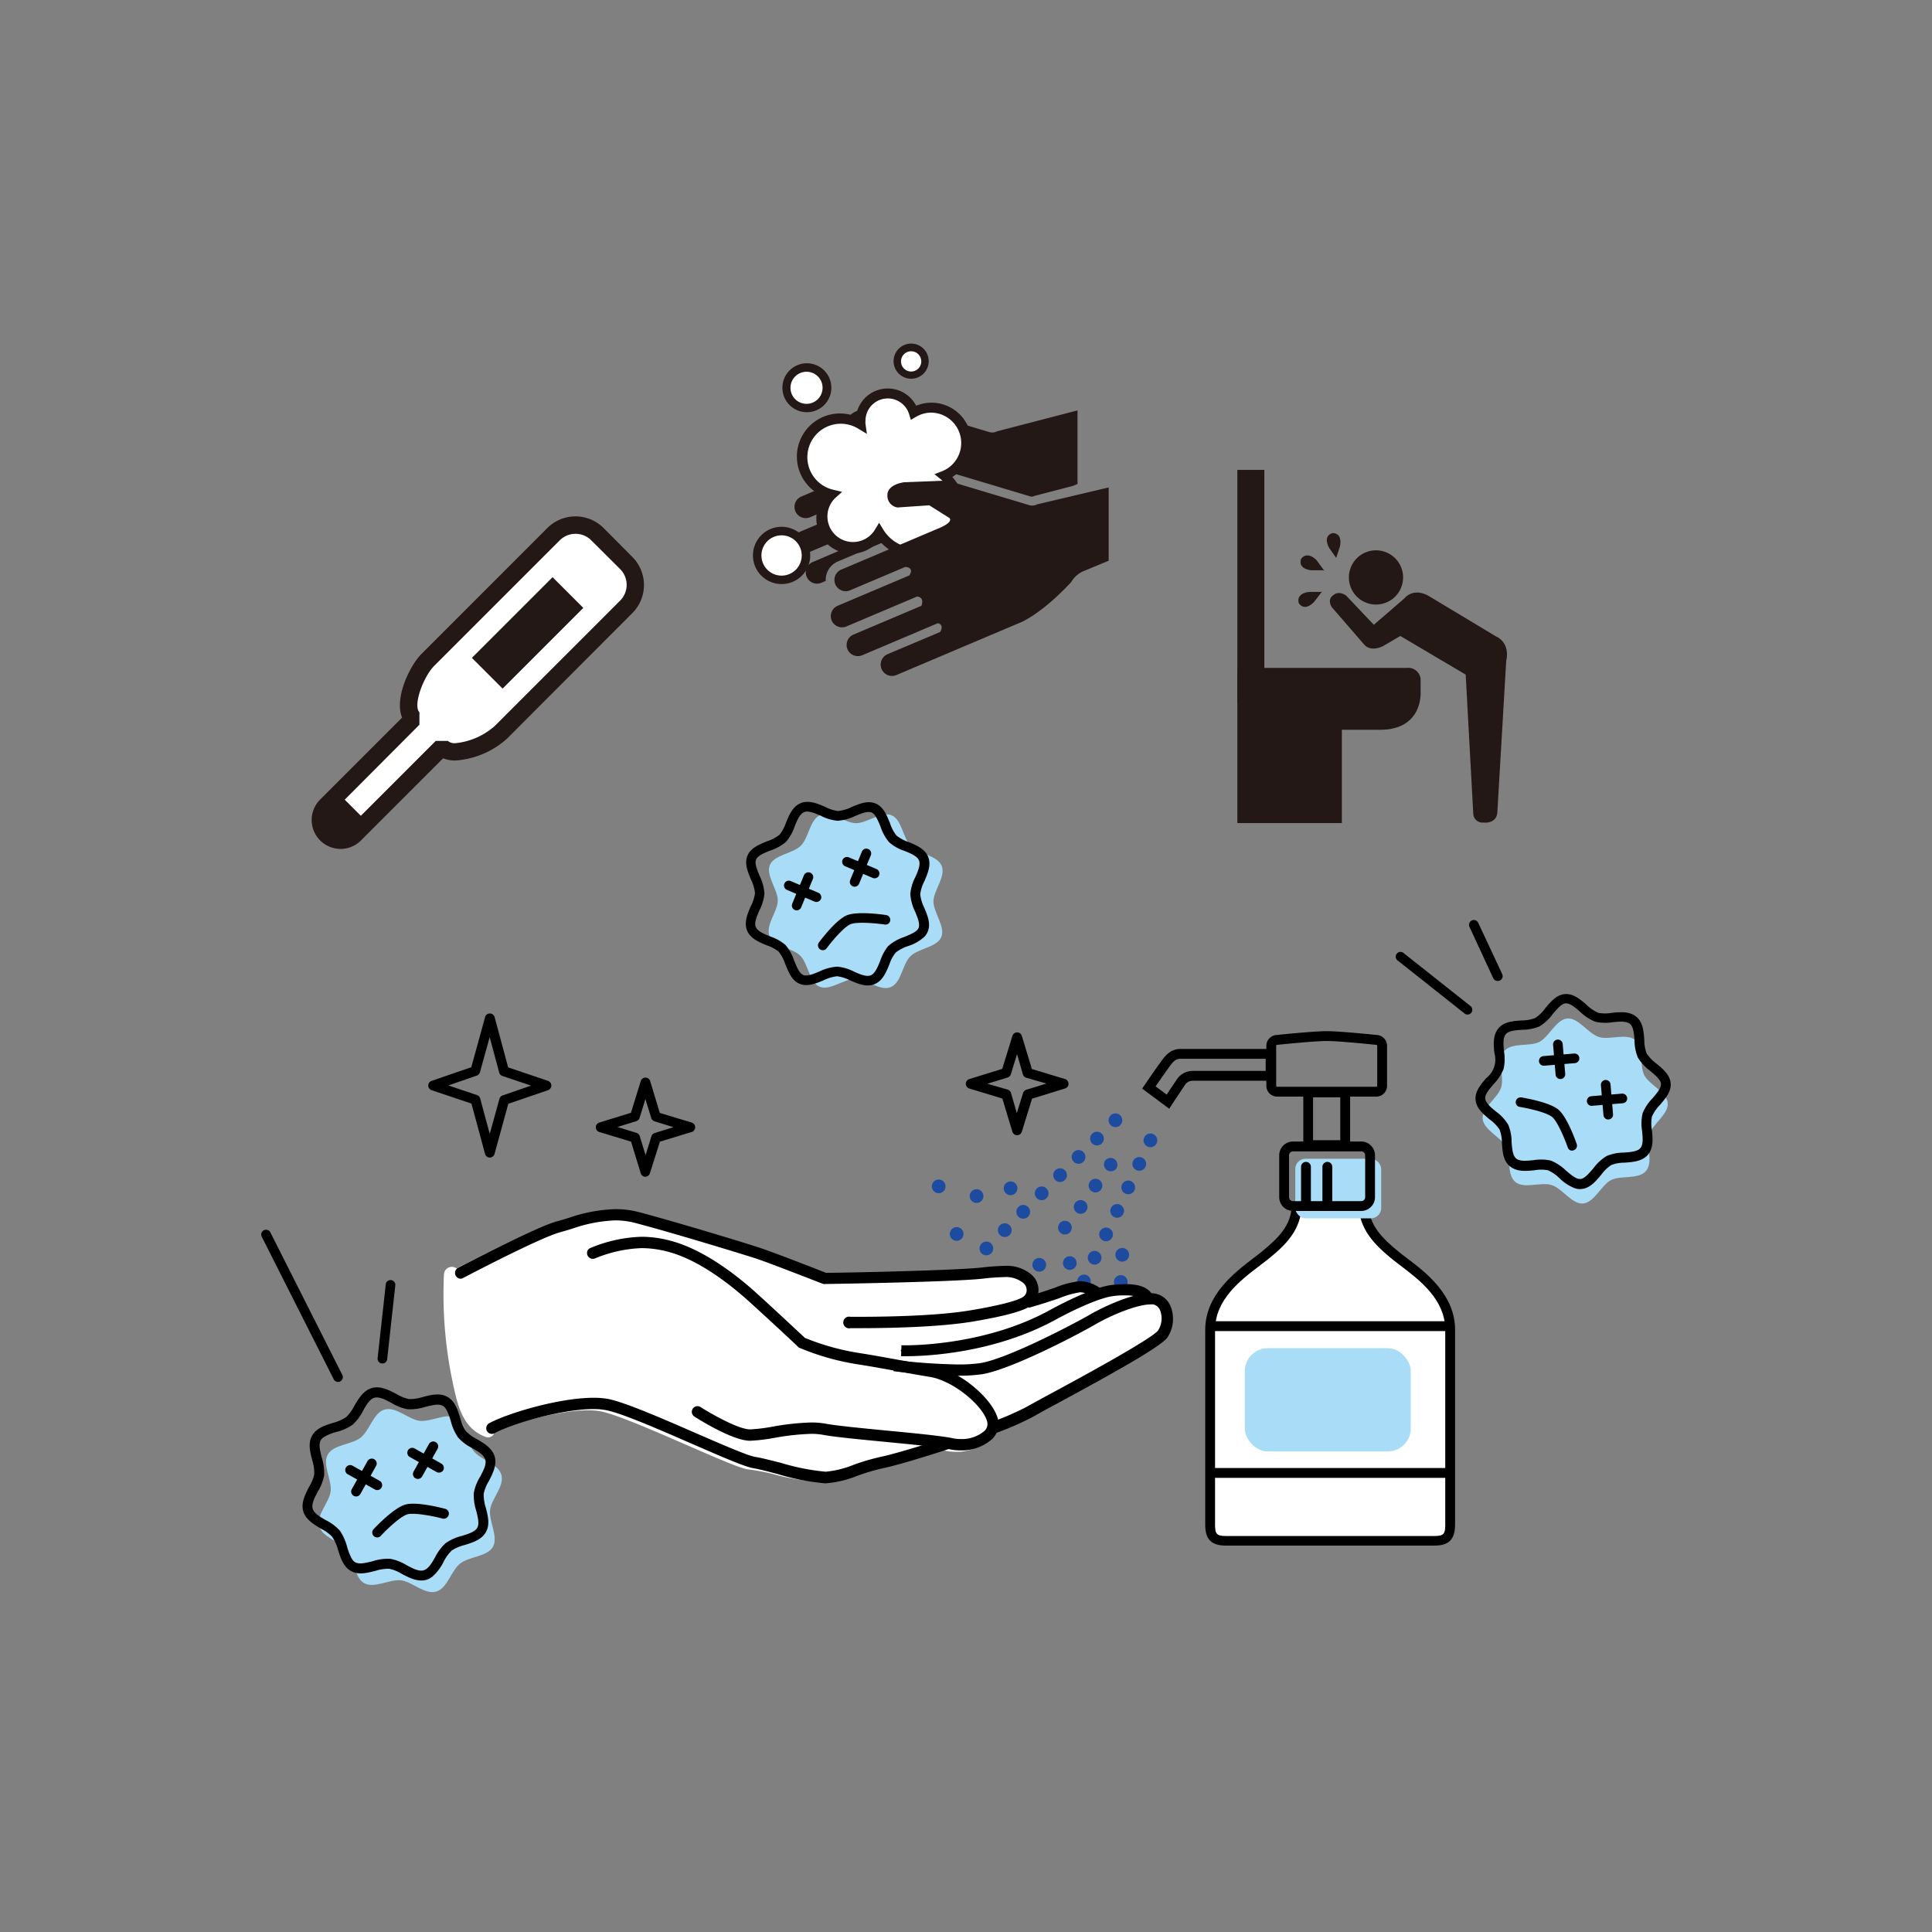 <svg xmlns="http://www.w3.org/2000/svg" viewBox="0 0 330 330"><rect x="0" y="0" width="330" height="330" fill="#808080" stroke="none"/><defs><style>.cls-1{fill:none;}.cls-2{fill:#231815;}.cls-3{fill:#fff;}.cls-4{fill:#1c4b9f;}.cls-5{fill:#a9dcf6;}</style></defs><g id="レイヤー_2" data-name="レイヤー 2"><g id="レイヤー_1-2" data-name="レイヤー 1"><rect class="cls-1" width="330" height="330"/><path class="cls-2" d="M136.24,91l12.25-5.19s1-1.31-.68-1.46l-9.44,4a1.92,1.92,0,0,1-1.49-3.54l17-7.22c.65-.29,2-1,1.47-1.58l-3.44-2.18-5.41.37a2,2,0,0,1-1.74-2.14s-.19-1.7,2.84-2.17l7.37-.29,13.87,4.16a1.86,1.86,0,0,0,1.48-.09l13.73-3.57V82.66l-.8.34-6.46,1.68-.21.07a.86.86,0,0,1-.35.08l-.12,0-13.87-4.16a1.32,1.32,0,0,0-.48-.06l-7.37.28-.17,0c-3.73.58-4.09,2.83-4.1,3.57a3.47,3.47,0,0,0,3,3.68,1.62,1.62,0,0,0,.31,0l4.93-.34,1.54,1-16.8,7.11a3.42,3.42,0,0,0-2.06,3.32l-.65.27a1.92,1.92,0,1,1-1.5-3.53L150.54,91c.14-.33.5-1.45-.73-1.59l-12.08,5.11A1.92,1.92,0,1,1,136.24,91Z"/><path class="cls-3" d="M137.12,78a6.54,6.54,0,0,1,9.93-5.59,4.63,4.63,0,0,1,9-2,6,6,0,1,1,5.18,10.82,7.45,7.45,0,1,1-11.07,9.64,5.19,5.19,0,1,1-8-6.46A6.55,6.55,0,0,1,137.12,78Z"/><path class="cls-2" d="M156.53,95.29a8.19,8.19,0,0,1-6.38-3,6,6,0,0,1-9.41-7.47,7.36,7.36,0,0,1,5.47-13.67,5.47,5.47,0,0,1,10.28-1.85,6.84,6.84,0,0,1,9.45,6.33,6.9,6.9,0,0,1-3.28,5.84,8.28,8.28,0,0,1-6.13,13.84Zm-6.37-6,.71,1.17a6.62,6.62,0,1,0,9.85-8.57l-1.11-.9,1.33-.51a5.19,5.19,0,0,0-1.85-10,5.12,5.12,0,0,0-2.61.71l-.9.52-.31-1a3.81,3.81,0,0,0-7.44,1.14,3.71,3.71,0,0,0,0,.54l.24,1.72-1.49-.9a5.71,5.71,0,1,0-4.26,10.44l1.52.36L142.74,85a4.32,4.32,0,0,0-1.41,3.21,4.37,4.37,0,0,0,8.13,2.23Z"/><path class="cls-2" d="M150.58,114.27a1.93,1.93,0,0,1,1-2.52l9-3.8s.81-1.22-.4-1.5l-12.9,5.47a1.94,1.94,0,0,1-2.52-1h0a1.93,1.93,0,0,1,1-2.52l11.62-4.92c.13-.33.49-1.45-.74-1.59L144.58,107a1.93,1.93,0,0,1-2.52-1h0a1.93,1.93,0,0,1,1-2.52l12.25-5.19s1-1.3-.68-1.46l-9.43,4a1.92,1.92,0,1,1-1.5-3.54l17-7.21c.66-.3,2-1,1.48-1.59l-3.45-2.18-5.41.37a2,2,0,0,1-1.74-2.14s-.19-1.69,2.85-2.17l7.36-.29,13.88,4.16a1.83,1.83,0,0,0,1.47-.09l12.23-2.89V95.77l-4.28,1.78A4.37,4.37,0,0,0,183,99.38s-4.06,4.57-8.15,6.69a2.53,2.53,0,0,1-.23.12l-9.87,4.18-11.61,4.92A1.93,1.93,0,0,1,150.58,114.27Z"/><path class="cls-3" d="M134.31,66.23a3.46,3.46,0,1,0,3.46-3.45A3.46,3.46,0,0,0,134.31,66.23Z"/><path class="cls-2" d="M137.77,70.41A4.18,4.18,0,1,1,142,66.23,4.18,4.18,0,0,1,137.77,70.41Zm0-6.91a2.74,2.74,0,1,0,2.73,2.73A2.73,2.73,0,0,0,137.77,63.5Z"/><path class="cls-3" d="M153.29,61.72a2.35,2.35,0,1,0,2.34-2.34A2.35,2.35,0,0,0,153.29,61.72Z"/><path class="cls-2" d="M155.63,64.69a3,3,0,1,1,3-3A3,3,0,0,1,155.63,64.69Zm0-4.69a1.73,1.73,0,1,0,1.73,1.72A1.73,1.73,0,0,0,155.63,60Z"/><path class="cls-3" d="M129.35,94.88a4.16,4.16,0,1,0,4.16-4.16A4.15,4.15,0,0,0,129.35,94.88Z"/><path class="cls-2" d="M133.51,99.76a4.89,4.89,0,1,1,4.88-4.88A4.88,4.88,0,0,1,133.51,99.76Zm0-8.32a3.44,3.44,0,1,0,3.43,3.44A3.44,3.44,0,0,0,133.51,91.44Z"/><polygon class="cls-2" points="183.01 74.32 183.01 78.17 181.39 76.35 183.01 74.32"/><path class="cls-3" d="M94.55,91.25,73.13,112.66c-2.07,2.07-4.62,8-2.54,10l0,0L55.74,137.62a3.44,3.44,0,1,0,4.86,4.86l14.88-14.87,0,0c2.07,2.07,8-.48,10-2.55L107,103.68a5.31,5.31,0,0,0,0-7.5l-4.93-4.93A5.29,5.29,0,0,0,94.55,91.25Z"/><path class="cls-2" d="M58.17,145a4.94,4.94,0,0,1-3.49-8.43l14-14c-1.39-3.38,1.39-9,3.36-10.92L93.49,90.19a6.8,6.8,0,0,1,9.61,0L108,95.12a6.79,6.79,0,0,1,0,9.61L86.62,126.15a14.67,14.67,0,0,1-8.82,3.75h0a5.52,5.52,0,0,1-2.11-.38l-14,14A4.91,4.91,0,0,1,58.17,145ZM98.3,91.18a3.8,3.8,0,0,0-2.7,1.12L74.19,113.71c-1.9,1.9-3.68,6.8-2.55,7.94l0,2.14L56.8,138.68a1.91,1.91,0,0,0-.58,1.37,2,2,0,0,0,.58,1.38,2,2,0,0,0,2.75,0l14.88-14.88,2.08,0,.06.06a1.78,1.78,0,0,0,1.23.33A11.92,11.92,0,0,0,84.51,124l21.41-21.41a3.81,3.81,0,0,0,0-5.39L101,92.3A3.77,3.77,0,0,0,98.3,91.18Z"/><rect class="cls-2" x="80.37" y="104.4" width="19.49" height="7.42" transform="translate(-50.05 95.38) rotate(-45)"/><rect class="cls-2" x="55.5" y="137.38" width="5.57" height="5.11" transform="translate(-81.89 82.22) rotate(-45.01)"/><rect class="cls-2" x="211.35" y="80.26" width="4.61" height="39.96"/><path class="cls-2" d="M211.35,114.08h29a2.11,2.11,0,0,1,2.3,2.3v1.92s.39,6.35-6.91,6.35h-6.54v15.94H211.35Z"/><path class="cls-2" d="M239.66,98.59A4.63,4.63,0,1,1,235,94,4.63,4.63,0,0,1,239.66,98.59Z"/><path class="cls-2" d="M255.77,138.51l1.5-25.58c.71-3.29-1.7-4.2-1.7-4.2l-11.36-6.83c-2.81-1.71-4.32.3-4.32.3l-5.23,4.52-4.74-5c-1.32-.88-2.09-.12-2.09-.12-1.31.8-.31,2.16-.31,2.16l5.53,6.38c1.21,1.31,3.22.2,3.22.2l2.92-1.71,11.16,6.6,1.3,23.86a1.58,1.58,0,0,0,1.71,1.41S255.77,140.84,255.77,138.51Z"/><path class="cls-2" d="M222.23,95.47h0a.08.08,0,0,1,0,0s0,0,0,0h0c-.58,1.79,1.78,1.94,1.78,1.94l2,0,.12.06,0-.06h.08l-.12-.07-1.2-1.64S223.35,94,222.23,95.47Z"/><path class="cls-2" d="M227.59,91.05v0l0,0h0v0c-1.79.58-.53,2.58-.53,2.58l1.17,1.67,0,.13,0-.07,0,.06,0-.13.64-1.94S229.47,91.08,227.59,91.05Z"/><path class="cls-2" d="M221.85,103.05h0s0,0,0,0v0h0c1.1,1.53,2.63-.27,2.63-.27l1.24-1.62.11-.06h-.07l0-.06-.12.06-2,0S221.31,101.24,221.85,103.05Z"/><path d="M173.72,193.9h0a.86.86,0,0,1-.8-.6l-1.71-5.66-5.66-1.72a.84.84,0,0,1,0-1.6l5.64-1.75,1.74-5.64a.85.85,0,0,1,.81-.59h0a.83.83,0,0,1,.8.6l1.71,5.66,5.67,1.71a.85.85,0,0,1,.59.81.82.82,0,0,1-.59.8l-5.64,1.74-1.74,5.64A.84.84,0,0,1,173.72,193.9Zm-5.07-8.79,3.47,1a.85.85,0,0,1,.56.56l1,3.46,1.07-3.44a.84.84,0,0,1,.55-.55l3.44-1.06-3.46-1a.83.83,0,0,1-.56-.56l-1-3.47-1.06,3.44a.89.89,0,0,1-.56.56Z"/><path class="cls-4" d="M191.35,190.52a1.17,1.17,0,1,1-1.65,0A1.17,1.17,0,0,1,191.35,190.52Z"/><path class="cls-4" d="M188.2,193.65a1.17,1.17,0,1,1-1.65,0A1.17,1.17,0,0,1,188.2,193.65Z"/><path class="cls-4" d="M185.05,196.78a1.17,1.17,0,1,1-1.65,0A1.17,1.17,0,0,1,185.05,196.78Z"/><path class="cls-4" d="M181.9,199.9a1.17,1.17,0,1,1-1.66,1.65,1.17,1.17,0,0,1,1.66-1.65Z"/><path class="cls-4" d="M178.75,203a1.17,1.17,0,1,1-1.65,0A1.17,1.17,0,0,1,178.75,203Z"/><path class="cls-4" d="M167.63,203.47a1.17,1.17,0,1,1-1.65,0A1.16,1.16,0,0,1,167.63,203.47Z"/><path class="cls-4" d="M161.16,201.81a1.17,1.17,0,1,1-1.65,0A1.17,1.17,0,0,1,161.16,201.81Z"/><path class="cls-4" d="M173.44,202.14a1.18,1.18,0,0,1,0,1.66,1.17,1.17,0,1,1,0-1.66Z"/><path class="cls-4" d="M175.6,206.16a1.17,1.17,0,1,1-1.65,0A1.16,1.16,0,0,1,175.6,206.16Z"/><path class="cls-4" d="M172.45,209.29a1.17,1.17,0,1,1-1.65,0A1.16,1.16,0,0,1,172.45,209.29Z"/><path class="cls-4" d="M164.23,209.94a1.17,1.17,0,1,1-1.65,0A1.17,1.17,0,0,1,164.23,209.94Z"/><path class="cls-4" d="M169.31,212.42a1.17,1.17,0,0,1-1.66,1.65,1.17,1.17,0,1,1,1.66-1.65Z"/><path class="cls-4" d="M163.49,219.65a1.17,1.17,0,1,1-1.66,0A1.18,1.18,0,0,1,163.49,219.65Z"/><path class="cls-4" d="M190.38,198a1.18,1.18,0,0,1,.27,1.63,1.17,1.17,0,0,1-1.9-1.36A1.18,1.18,0,0,1,190.38,198Z"/><path class="cls-4" d="M187.8,201.56a1.17,1.17,0,0,1,.26,1.63,1.16,1.16,0,1,1-1.89-1.36A1.18,1.18,0,0,1,187.8,201.56Z"/><path class="cls-4" d="M185.21,205.17a1.17,1.17,0,1,1-1.36,1.9,1.17,1.17,0,0,1,1.36-1.9Z"/><path class="cls-4" d="M182.63,208.78a1.17,1.17,0,0,1-1.36,1.9,1.17,1.17,0,1,1,1.36-1.9Z"/><path class="cls-4" d="M178.14,215.05a1.17,1.17,0,1,1-1.36,1.9,1.17,1.17,0,0,1,1.36-1.9Z"/><path class="cls-4" d="M174.87,219.61a1.16,1.16,0,0,1,.27,1.63,1.17,1.17,0,1,1-1.9-1.36A1.16,1.16,0,0,1,174.87,219.61Z"/><path class="cls-4" d="M197,193.72a1.17,1.17,0,0,1-1,2.12,1.17,1.17,0,0,1,1-2.12Z"/><path class="cls-4" d="M195.09,197.74a1.17,1.17,0,1,1-1.55.56A1.17,1.17,0,0,1,195.09,197.74Z"/><path class="cls-4" d="M193.21,201.76a1.17,1.17,0,1,1-1.56.56A1.17,1.17,0,0,1,193.21,201.76Z"/><path class="cls-4" d="M191.32,205.77a1.17,1.17,0,1,1-1.56.56A1.18,1.18,0,0,1,191.32,205.77Z"/><path class="cls-4" d="M189.43,209.79a1.17,1.17,0,1,1-1.56.56A1.17,1.17,0,0,1,189.43,209.79Z"/><path class="cls-4" d="M187.54,213.81a1.17,1.17,0,0,1-1,2.11,1.17,1.17,0,1,1,1-2.11Z"/><circle class="cls-4" cx="182.73" cy="215.74" r="1.17"/><path class="cls-4" d="M192.19,213.27a1.17,1.17,0,1,1-1.56.56A1.18,1.18,0,0,1,192.19,213.27Z"/><path class="cls-4" d="M191.94,217.92a1.17,1.17,0,1,1-1.56.56A1.17,1.17,0,0,1,191.94,217.92Z"/><circle class="cls-4" cx="185.15" cy="218.88" r="1.17"/><path class="cls-4" d="M183.76,221.84a1.17,1.17,0,1,1-1.55.56A1.16,1.16,0,0,1,183.76,221.84Z"/><path class="cls-4" d="M186.83,229.47a1.17,1.17,0,1,1-1.55.56A1.17,1.17,0,0,1,186.83,229.47Z"/><path class="cls-4" d="M192.14,225.32a1.18,1.18,0,0,1,.56,1.56,1.17,1.17,0,1,1-.56-1.56Z"/><path class="cls-4" d="M181.87,225.86a1.17,1.17,0,1,1-1.55.56A1.15,1.15,0,0,1,181.87,225.86Z"/><path class="cls-3" d="M232.88,205.67c0,3.91,2.53,6.39,5.46,8.79s9.32,6.17,9.32,12.7v33.33c0,2-.7,2.71-2.7,2.71H209.4c-2,0-2.7-.67-2.7-2.71V227.16c0-6.53,6.39-10.31,9.32-12.7s5.47-4.79,5.47-8.79"/><path d="M245,264H209.4c-2.48,0-3.54-1.07-3.54-3.55V227.16c0-6,5-9.79,8.24-12.27.51-.39,1-.75,1.39-1.08,2.82-2.31,5.16-4.52,5.16-8.14h1.68c0,4.35-2.73,7-5.77,9.44-.42.34-.91.71-1.44,1.11-3.2,2.43-7.58,5.75-7.58,10.94v33.33c0,1.55.31,1.87,1.86,1.87H245c1.55,0,1.86-.32,1.86-1.87V227.16c0-5.19-4.38-8.51-7.58-10.94-.53-.4-1-.77-1.44-1.11-2.91-2.39-5.76-5.09-5.76-9.44h1.68c0,3.62,2.43,5.91,5.15,8.14.4.33.88.69,1.39,1.08,3.28,2.48,8.24,6.25,8.24,12.27v33.33C248.5,263,247.44,264,245,264Z"/><rect class="cls-5" x="221.24" y="197.92" width="14.68" height="10.18" rx="1.76"/><path d="M232.5,206.84H220.86a2.36,2.36,0,0,1-2.36-2.36v-7.14a2.36,2.36,0,0,1,2.36-2.36H232.5a2.36,2.36,0,0,1,2.36,2.36v7.14A2.36,2.36,0,0,1,232.5,206.84Zm-11.64-10.18a.68.68,0,0,0-.68.68v7.14a.68.68,0,0,0,.68.68H232.5a.67.67,0,0,0,.68-.68v-7.14a.67.67,0,0,0-.68-.68Z"/><path d="M223.07,206.8a.84.84,0,0,1-.84-.84V199.3a.84.84,0,0,1,1.68,0V206A.85.85,0,0,1,223.07,206.8Z"/><path d="M226.72,206.8a.85.85,0,0,1-.84-.84V199.3a.84.84,0,1,1,1.68,0V206A.84.84,0,0,1,226.72,206.8Z"/><rect class="cls-5" x="212.62" y="230.28" width="28.35" height="17.64" rx="3.93"/><path d="M247.52,252.43H207a.84.84,0,0,1,0-1.68h40.49a.84.84,0,0,1,0,1.68Z"/><path d="M247.52,227.36H207a.84.84,0,0,1,0-1.68h40.49a.84.84,0,0,1,0,1.68Z"/><path d="M230.61,196.43h-8V185.75h8Zm-6.33-1.68h4.65v-7.32h-4.65Z"/><path d="M235.07,187.31H218.15a1.85,1.85,0,0,1-1.85-1.85v-6.83a1.86,1.86,0,0,1,1.8-1.85c.57-.06,6.31-.65,8.51-.65s7.94.59,8.51.65a1.86,1.86,0,0,1,1.8,1.85v6.83A1.85,1.85,0,0,1,235.07,187.31Zm-16.92-8.85a.18.18,0,0,0-.17.17v6.83a.18.18,0,0,0,.17.17h16.92a.18.18,0,0,0,.17-.17v-6.83a.18.18,0,0,0-.17-.17H235c-.06,0-6.19-.65-8.37-.65s-8.31.64-8.37.65Z"/><path d="M199.71,189.38l-4.62-3.44.46-.67s1.54-2.26,2.41-3.46l.23-.32c.72-1,1.62-2.32,3.45-2.32h16.23v5.43H203.64a1.54,1.54,0,0,0-1.21.68c-.54.78-2.23,3.35-2.24,3.36Zm-2.32-3.82,1.89,1.41c.55-.83,1.41-2.13,1.77-2.65a3.23,3.23,0,0,1,2.59-1.4h12.55v-2.07H201.64c-.91,0-1.36.58-2.08,1.61l-.24.33C198.76,183.57,197.91,184.8,197.39,185.56Z"/><path d="M83.65,197.72h0a.83.83,0,0,1-.8-.62l-2.32-8.6-6.81-2.29a.84.84,0,0,1,0-1.59l6.78-2.33,2.36-8.56a.83.83,0,0,1,.81-.62h0a.85.85,0,0,1,.81.62l2.32,8.59,6.8,2.3a.84.84,0,0,1,0,1.59l-6.78,2.33-2.35,8.56A.86.86,0,0,1,83.65,197.72ZM76.58,185.4l4.9,1.65a.85.85,0,0,1,.54.58l1.63,6.05,1.66-6a.86.86,0,0,1,.54-.57l4.86-1.68-4.9-1.65a.83.83,0,0,1-.54-.57l-1.63-6.06-1.66,6a.86.86,0,0,1-.54.57Z"/><path d="M110.24,201h0a.83.83,0,0,1-.8-.6L107.79,195l-5.44-1.65a.84.84,0,0,1,0-1.6l5.42-1.68,1.68-5.42a.84.84,0,0,1,.8-.59h0a.83.83,0,0,1,.8.59l1.65,5.45,5.45,1.64a.85.85,0,0,1,.59.81.84.84,0,0,1-.59.8L112.72,195,111,200.42A.84.84,0,0,1,110.24,201Zm-4.78-8.5,3.25,1a.83.83,0,0,1,.56.56l1,3.25,1-3.22a.85.85,0,0,1,.56-.56l3.22-1-3.25-1a.87.87,0,0,1-.56-.56l-1-3.24-1,3.22a.83.83,0,0,1-.56.55Z"/><path class="cls-5" d="M85.64,251.91c.55,1.94-1.71,4.1-1.93,6s1.44,4.59.49,6.29-4.06,1.65-5.61,2.87-2.15,4.24-4.1,4.79-4.11-1.71-6-1.93-4.58,1.44-6.28.49-1.65-4.06-2.88-5.61-4.24-2.15-4.79-4.1,1.71-4.1,1.94-6S55,250.12,56,248.42s4.06-1.65,5.61-2.87,2.15-4.24,4.09-4.79,4.11,1.71,6,1.93,4.59-1.44,6.29-.49,1.65,4.06,2.87,5.61S85.09,250,85.64,251.91Z"/><path d="M73.83,269.32a3.23,3.23,0,0,1-1,.52c-1.47.42-2.91-.34-4.18-1a6.73,6.73,0,0,0-2.15-.88,7.29,7.29,0,0,0-2.4.36c-1.44.36-2.92.74-4.19,0s-1.73-2.18-2.17-3.59a7.63,7.63,0,0,0-1-2.24,6.81,6.81,0,0,0-1.88-1.36c-1.23-.73-2.64-1.56-3.06-3s.35-2.91,1-4.18a6.92,6.92,0,0,0,.88-2.15,7.38,7.38,0,0,0-.36-2.41c-.36-1.43-.74-2.91,0-4.19s2.17-1.73,3.59-2.17a7.16,7.16,0,0,0,2.24-1,7,7,0,0,0,1.36-1.88c.73-1.24,1.55-2.64,3-3.06s2.91.35,4.18,1a7,7,0,0,0,2.15.88,7.38,7.38,0,0,0,2.41-.36c1.43-.37,2.91-.74,4.19,0s1.73,2.17,2.17,3.58a7.37,7.37,0,0,0,.95,2.24,6.82,6.82,0,0,0,1.88,1.37c1.24.73,2.64,1.55,3.06,3h0c.41,1.47-.35,2.91-1,4.18a7,7,0,0,0-.88,2.15,7.29,7.29,0,0,0,.36,2.4c.37,1.44.74,2.92,0,4.19s-2.17,1.73-3.58,2.17a7.26,7.26,0,0,0-2.24.95,7.14,7.14,0,0,0-1.37,1.88A8.19,8.19,0,0,1,73.83,269.32ZM55.22,245.53a1.53,1.53,0,0,0-.44.48c-.39.69-.11,1.79.19,3a8.56,8.56,0,0,1,.4,3,8.3,8.3,0,0,1-1.07,2.74c-.58,1.08-1.12,2.11-.89,2.93s1.23,1.4,2.29,2a8.12,8.12,0,0,1,2.35,1.77,8.75,8.75,0,0,1,1.24,2.78c.36,1.15.7,2.23,1.39,2.62s1.79.11,3-.19a8.34,8.34,0,0,1,3-.4,8.22,8.22,0,0,1,2.74,1.07c1.09.58,2.11,1.12,2.93.89s1.41-1.23,2-2.29a8,8,0,0,1,1.78-2.35,8.14,8.14,0,0,1,2.78-1.24c1.14-.36,2.23-.7,2.61-1.39s.11-1.79-.19-2.95a8.56,8.56,0,0,1-.4-3A8.14,8.14,0,0,1,82,252.25c.58-1.09,1.12-2.11.89-2.93s-1.23-1.41-2.29-2a8.1,8.1,0,0,1-2.35-1.78A8.56,8.56,0,0,1,77,242.73c-.36-1.14-.69-2.23-1.38-2.61s-1.79-.11-3,.19a8.8,8.8,0,0,1-3,.4,8.22,8.22,0,0,1-2.74-1.07c-1.08-.58-2.11-1.12-2.93-.89S62.57,240,62,241a8.25,8.25,0,0,1-1.77,2.35,8.24,8.24,0,0,1-2.78,1.24A7.78,7.78,0,0,0,55.22,245.53Zm28.48,3.56h0Z"/><path d="M64.94,254.35a.83.83,0,0,1-.91.06l-4.57-2.56a.84.84,0,1,1,.82-1.46l4.57,2.55a.85.85,0,0,1,.32,1.15A1,1,0,0,1,64.94,254.35Z"/><path d="M61.34,255.43a.84.84,0,0,1-1.24-1.09l2.64-4.71a.84.84,0,1,1,1.46.82l-2.63,4.71A.87.87,0,0,1,61.34,255.43Z"/><path d="M75.48,251.37a.84.84,0,0,1-.91.06L70,248.87a.84.84,0,0,1-.32-1.14.83.83,0,0,1,1.14-.32L75.39,250a.85.85,0,0,1,.32,1.14A.87.87,0,0,1,75.48,251.37Z"/><path d="M71.87,252.45a.84.84,0,0,1-1.23-1.09l2.63-4.71a.84.84,0,0,1,1.47.82l-2.63,4.71A.78.78,0,0,1,71.87,252.45Z"/><path d="M76.3,259.24a.83.83,0,0,1-.72.14c-1.66-.45-4.72-1-5.88-.75s-3.48,2.44-4.68,3.73a.84.84,0,0,1-1.19,0,.85.85,0,0,1,0-1.19c.36-.37,3.5-3.7,5.49-4.2s6.25.62,6.73.75a.84.84,0,0,1,.6,1A.94.94,0,0,1,76.3,259.24Z"/><path d="M58.22,235.88a.36.36,0,0,1-.12.08.82.82,0,0,1-1.1-.37L44.71,211.24a.82.82,0,0,1,.36-1.1.82.82,0,0,1,1.11.36l12.29,24.35A.82.82,0,0,1,58.22,235.88Z"/><path d="M65.8,232.74a.78.78,0,0,1-.58.15.82.82,0,0,1-.72-.91l1.39-12.6a.82.82,0,1,1,1.63.18l-1.39,12.61A.82.82,0,0,1,65.8,232.74Z"/><path class="cls-5" d="M281.16,200c-1.27,1.52-4.37.71-6,1.57s-2.87,3.85-4.77,4-3.53-2.58-5.37-3.16-4.7.74-6.21-.54-.7-4.38-1.56-6-3.85-2.88-4-4.77,2.58-3.53,3.16-5.37-.74-4.7.54-6.21,4.38-.71,6-1.56,2.88-3.85,4.77-4,3.53,2.57,5.37,3.16,4.7-.74,6.21.54.71,4.37,1.56,6,3.85,2.87,4,4.77-2.58,3.53-3.16,5.37S282.44,198.46,281.16,200Z"/><path d="M269.1,203a7.54,7.54,0,0,1-2.7-1.73,6.9,6.9,0,0,0-2-1.38,6.32,6.32,0,0,0-2.31,0c-1.42.14-3,.29-4.19-.68s-1.26-2.59-1.36-4a6.55,6.55,0,0,0-.4-2.27,6.83,6.83,0,0,0-1.69-1.73c-1.13-.94-2.29-1.92-2.41-3.35s.86-2.59,1.82-3.71a4,4,0,0,0,1.39-4.29c-.14-1.43-.29-3,.68-4.19s2.59-1.27,4-1.37a6.57,6.57,0,0,0,2.28-.4,6.94,6.94,0,0,0,1.73-1.68c.94-1.13,1.92-2.3,3.35-2.42s2.59.87,3.71,1.83a6.72,6.72,0,0,0,2,1.37,6.45,6.45,0,0,0,2.3,0c1.43-.14,3-.3,4.19.67s1.26,2.59,1.37,4a6.55,6.55,0,0,0,.4,2.27,7,7,0,0,0,1.68,1.74c1.13.94,2.3,1.91,2.42,3.34s-.87,2.59-1.83,3.71a6.85,6.85,0,0,0-1.37,2,6.53,6.53,0,0,0,0,2.31c.14,1.42.3,3-.67,4.19h0c-1,1.15-2.59,1.26-4,1.36a6.55,6.55,0,0,0-2.27.4,6.85,6.85,0,0,0-1.74,1.69c-.94,1.12-1.91,2.29-3.35,2.41A2.77,2.77,0,0,1,269.1,203Zm-4.33-4.75.15,0a8,8,0,0,1,2.57,1.7c.86.73,1.74,1.49,2.47,1.43s1.48-1,2.2-1.82a7.87,7.87,0,0,1,2.26-2.1,7.68,7.68,0,0,1,2.92-.59c1.15-.08,2.34-.16,2.85-.77h0c.52-.61.4-1.79.29-2.94a7.61,7.61,0,0,1,.09-3,7.83,7.83,0,0,1,1.7-2.57c.73-.86,1.49-1.74,1.43-2.47s-1-1.48-1.83-2.2a8.16,8.16,0,0,1-2.1-2.26,7.68,7.68,0,0,1-.58-2.92c-.08-1.15-.17-2.34-.77-2.85s-1.8-.4-2.95-.29a7.76,7.76,0,0,1-3-.09,7.87,7.87,0,0,1-2.58-1.7c-.85-.73-1.74-1.49-2.47-1.43s-1.48,1-2.2,1.82a8,8,0,0,1-2.25,2.11,7.77,7.77,0,0,1-2.93.58c-1.15.08-2.34.16-2.85.77s-.4,1.8-.29,2.94a7.8,7.8,0,0,1-.08,3,8.2,8.2,0,0,1-1.7,2.58c-.73.85-1.49,1.73-1.43,2.47s.95,1.48,1.82,2.2a7.84,7.84,0,0,1,2.1,2.25,7.54,7.54,0,0,1,.58,2.93c.09,1.15.17,2.33.78,2.85s1.79.4,2.94.29A7.88,7.88,0,0,1,264.77,198.21Z"/><path d="M266.31,184.28a.81.81,0,0,1-.6-.72l-.43-5.1a.82.82,0,0,1,1.64-.14l.43,5.1a.83.83,0,0,1-.75.89A.7.7,0,0,1,266.31,184.28Z"/><path d="M263.47,182a.81.81,0,0,1-.6-.72.83.83,0,0,1,.75-.89l5.25-.44a.82.82,0,0,1,.14,1.64l-5.25.44A.7.7,0,0,1,263.47,182Z"/><path d="M274.48,191.19a.83.83,0,0,1-.6-.73l-.43-5.1a.82.82,0,1,1,1.64-.14l.43,5.11a.82.82,0,0,1-.76.88A.88.88,0,0,1,274.48,191.19Z"/><path d="M271.64,188.86a.83.83,0,0,1,.15-1.62l5.25-.44a.83.83,0,0,1,.89.75.81.81,0,0,1-.75.89l-5.25.44A.93.93,0,0,1,271.64,188.86Z"/><path d="M268.34,196.52a.82.82,0,0,1-.56-.53c-.55-1.58-1.74-4.39-2.61-5.16s-3.87-1.48-5.57-1.76a.81.81,0,0,1-.69-.94.83.83,0,0,1,.95-.68c.49.08,4.91.81,6.4,2.15s2.92,5.4,3.07,5.86a.82.82,0,0,1-.51,1A.79.79,0,0,1,268.34,196.52Z"/><path d="M255.58,167.52a.82.82,0,0,1-.53-.45L251,158.32a.82.82,0,1,1,1.49-.7l4.09,8.75a.83.83,0,0,1-1,1.15Z"/><path d="M250.47,173.27a.65.65,0,0,1-.3-.15l-11.36-9a.82.82,0,1,1,1-1.28l11.36,9a.82.82,0,0,1,.13,1.15A.8.8,0,0,1,250.47,173.27Z"/><path class="cls-5" d="M160.85,147.9c.74,1.83-1.4,4.21-1.41,6.07s2.08,4.34,1.34,6.09-3.92,1.93-5.29,3.29-1.52,4.51-3.35,5.26-4.2-1.41-6.07-1.42-4.33,2.09-6.08,1.35-1.94-3.92-3.29-5.29-4.51-1.52-5.26-3.35,1.4-4.21,1.41-6.07-2.08-4.33-1.35-6.08,3.92-1.94,5.29-3.3,1.52-4.5,3.35-5.25,4.21,1.4,6.07,1.41,4.34-2.08,6.09-1.35,1.93,3.92,3.29,5.29S160.1,146.07,160.85,147.9Z"/><path d="M157.9,160a7.45,7.45,0,0,1-2.78,1.59A6.79,6.79,0,0,0,153,162.7a6.28,6.28,0,0,0-1.08,2c-.54,1.33-1.15,2.83-2.54,3.4s-2.88-.08-4.19-.65a6.91,6.91,0,0,0-2.2-.7,7,7,0,0,0-2.32.69c-1.36.57-2.76,1.15-4.09.6s-1.89-2-2.44-3.34a7,7,0,0,0-1.13-2.14,6.51,6.51,0,0,0-2-1.08c-1.33-.54-2.83-1.15-3.4-2.54s.08-2.88.65-4.19a6.91,6.91,0,0,0,.7-2.2,7,7,0,0,0-.69-2.32c-.57-1.36-1.15-2.76-.59-4.09s2-1.89,3.33-2.44a6.7,6.7,0,0,0,2.14-1.12,6.55,6.55,0,0,0,1.08-2c.54-1.33,1.15-2.83,2.54-3.4s2.88.08,4.19.65a6.66,6.66,0,0,0,2.2.7,7,7,0,0,0,2.32-.69c1.36-.57,2.76-1.15,4.09-.59s1.89,2,2.44,3.33a6.59,6.59,0,0,0,1.12,2.14,6.91,6.91,0,0,0,2,1.09c1.33.53,2.83,1.14,3.4,2.53h0c.57,1.4-.08,2.88-.65,4.2a6.52,6.52,0,0,0-.7,2.2,6.93,6.93,0,0,0,.69,2.31c.57,1.36,1.15,2.76.59,4.09A2.71,2.71,0,0,1,157.9,160Zm-6.21,1.63.11-.11a7.91,7.91,0,0,1,2.69-1.49c1-.42,2.13-.86,2.41-1.53s-.16-1.75-.59-2.79a8,8,0,0,1-.82-3,7.72,7.72,0,0,1,.84-2.87c.46-1,.94-2.14.64-2.88h0c-.31-.74-1.41-1.19-2.48-1.62a7.5,7.5,0,0,1-2.6-1.46,7.82,7.82,0,0,1-1.49-2.69c-.42-1-.85-2.13-1.53-2.41s-1.75.16-2.79.59a8,8,0,0,1-3,.82,7.73,7.73,0,0,1-2.86-.84c-1.05-.46-2.15-.94-2.88-.63s-1.19,1.4-1.62,2.47a7.77,7.77,0,0,1-1.46,2.6,7.91,7.91,0,0,1-2.69,1.49c-1.05.42-2.13.86-2.42,1.53s.17,1.76.6,2.79a8.21,8.21,0,0,1,.82,3,7.73,7.73,0,0,1-.84,2.86c-.46,1.05-.94,2.15-.64,2.88s1.41,1.19,2.48,1.62a7.67,7.67,0,0,1,2.6,1.46,8,8,0,0,1,1.49,2.7c.42,1,.85,2.12,1.53,2.41s1.75-.17,2.79-.6a8.17,8.17,0,0,1,3-.82,7.72,7.72,0,0,1,2.87.84c1,.46,2.14.94,2.88.64s1.19-1.41,1.62-2.48A8.18,8.18,0,0,1,151.69,161.61Z"/><path d="M140.06,153.8a.83.83,0,0,1-.92.2l-4.72-2a.81.81,0,0,1-.44-1.07.82.82,0,0,1,1.08-.44l4.72,2a.83.83,0,0,1,.44,1.08A.78.78,0,0,1,140.06,153.8Z"/><path d="M136.68,155.23a.82.82,0,0,1-1.36-.87l2-4.86a.82.82,0,1,1,1.52.64l-2,4.86A.63.63,0,0,1,136.68,155.23Z"/><path d="M150,149.76a.86.86,0,0,1-.93.2l-4.72-2a.83.83,0,0,1-.44-1.08.84.84,0,0,1,1.08-.44l4.72,2a.83.83,0,0,1,.44,1.08A1,1,0,0,1,150,149.76Z"/><path d="M146.58,151.19a.82.82,0,0,1-1.36-.87l2-4.86a.82.82,0,0,1,1.08-.44.81.81,0,0,1,.44,1.07l-2,4.86A.78.78,0,0,1,146.58,151.19Z"/><path d="M151.85,157.67a.84.84,0,0,1-.73.25c-1.66-.25-4.7-.49-5.79-.08s-3.1,2.75-4.13,4.13a.82.82,0,0,1-1.15.17.83.83,0,0,1-.17-1.16c.3-.4,3-4,4.87-4.68s6.13-.08,6.61,0a.82.82,0,0,1,.69.94A.85.85,0,0,1,151.85,157.67Z"/><path class="cls-3" d="M199.06,223.56a3.43,3.43,0,0,0-2.48-2.22,5.59,5.59,0,0,0-.86-.08c-1.25-1.67-3.87-1.68-6.54-1.42a12.42,12.42,0,0,0-2.29.52,5.89,5.89,0,0,0-3.24-1.1,15.63,15.63,0,0,0-4.14,1.09c-.94.32-2,.7-3.29,1.08a3,3,0,0,0,.09-.67A3.38,3.38,0,0,0,175,218c-2-1.59-3.87-1.56-8.25-1.09-5.05.54-24.67.87-26.68.9-1.21-.47-8.67-3.4-11.47-4.33-3.17-1-14.66-4.5-20.51-6-4.58-1.2-8.6,0-11.82,1-.67.2-1.32.4-2,.57-3.26.88-13.43,6.12-16.28,7.61a1.35,1.35,0,0,0-2.16,1,72.79,72.79,0,0,0,1.49,18.45c.82,3.8,1.64,7.85,5.62,9.32a1.12,1.12,0,0,0,1.53-.86c4.2-1.87,13.63-4.37,18.14-3.5,2.7.53,9.1,3.32,14.75,5.78s9,3.91,10.39,4.13a38.55,38.55,0,0,1,4.18.76,35.68,35.68,0,0,0,8.11,1.35h.1a16.9,16.9,0,0,0,5.3-1,37.36,37.36,0,0,1,4.51-1.2c1.77-.35,6.24-1.59,10.87-3.1a.93.93,0,0,0,.2-.09l.34.08a8.71,8.71,0,0,0,1.84.2,7.68,7.68,0,0,0,5.33-1.9,3.73,3.73,0,0,0,.81-1.21,50.07,50.07,0,0,0,6-2.61c1.05-.59,2.66-1.47,4.55-2.49,9.49-5.16,17.43-9.55,18.54-11.13A5.57,5.57,0,0,0,199.06,223.56Z"/><path d="M175.53,222.55a.14.14,0,0,1-.12-.1.13.13,0,0,1,.09-.16c2-.54,3.7-1.13,5.07-1.6a15.58,15.58,0,0,1,3.91-1,5.22,5.22,0,0,1,3,1.1.14.14,0,0,1,0,.18.14.14,0,0,1-.19,0,5.05,5.05,0,0,0-2.83-1,15.29,15.29,0,0,0-3.83,1c-1.37.47-3.08,1.06-5.08,1.6Z"/><path d="M175.76,223.36l-.07,0a.16.16,0,0,1-.06-.08l-.44-1.62a.12.12,0,0,1,0-.1.16.16,0,0,1,.08-.06c2-.54,3.66-1.12,5-1.58a15.68,15.68,0,0,1,4.19-1.09A6.18,6.18,0,0,1,188,220.1a.13.13,0,0,1,.05.09.16.16,0,0,1,0,.09l-1.07,1.3a.12.12,0,0,1-.1,0,.13.13,0,0,1-.08,0,4.17,4.17,0,0,0-2.3-.85,15.69,15.69,0,0,0-3.54,1c-1.32.45-3.1,1.06-5.15,1.62Z"/><path class="cls-3" d="M169.73,243.92a.13.13,0,0,1,0-.25,48.34,48.34,0,0,0,6-2.63c1.06-.6,2.69-1.48,4.58-2.51,6.82-3.7,17.13-9.3,18.2-10.82a4.65,4.65,0,0,0,.47-4.12A2.5,2.5,0,0,0,197.2,222c-2.27-.49-7.61,1.77-10.51,3.45s-14.23,7.61-19,8.4-14.74-.49-14.84-.5a.13.13,0,0,1-.11-.15.12.12,0,0,1,.14-.11c.1,0,10.09,1.27,14.77.5s16.15-6.75,18.94-8.37c3-1.75,8.34-4,10.7-3.48a2.76,2.76,0,0,1,2,1.79,4.91,4.91,0,0,1-.5,4.36c-1.1,1.57-11.44,7.19-18.29,10.9-1.88,1-3.51,1.91-4.57,2.51a49.23,49.23,0,0,1-6.09,2.64Z"/><path d="M170,244.71l-.05,0a.12.12,0,0,1-.07-.07l-.59-1.57a.12.12,0,0,1,.07-.17,47.58,47.58,0,0,0,5.94-2.57c1.05-.59,2.64-1.46,4.51-2.47,5.58-3,17-9.25,18-10.61a3.83,3.83,0,0,0,.38-3.33,1.68,1.68,0,0,0-1.17-1.11,2.29,2.29,0,0,0-.55,0c-2.18,0-6.47,1.73-9.37,3.4-3.29,1.91-14.43,7.7-19.31,8.51a27.7,27.7,0,0,1-4.18.26,100.35,100.35,0,0,1-10.91-.76.1.1,0,0,1-.08-.05.11.11,0,0,1,0-.09l.21-1.67a.13.13,0,0,1,.05-.09.11.11,0,0,1,.08,0h0a104.74,104.74,0,0,0,10.69.74,24.6,24.6,0,0,0,3.83-.24c4.65-.76,15.89-6.66,18.66-8.26,2.55-1.48,7.41-3.67,10.37-3.67a4.28,4.28,0,0,1,.92.09,3.55,3.55,0,0,1,2.57,2.3,5.7,5.7,0,0,1-.59,5.15c-1.12,1.6-9.08,6-18.59,11.17-1.89,1-3.5,1.9-4.55,2.49a51.41,51.41,0,0,1-6.2,2.7Z"/><path class="cls-3" d="M141,252.53H141A38.72,38.72,0,0,1,133,251c-1.61-.43-3.13-.83-4.24-1-1.36-.23-5.47-2-10.22-4.08-5.68-2.48-12.13-5.28-14.9-5.83-5-1-16,2.11-19.58,4a.12.12,0,0,1-.18,0,.13.13,0,0,1,.05-.17c3.7-2,14.59-5.07,19.76-4.06,2.8.55,9.26,3.36,15,5.84,4.54,2,8.82,3.84,10.15,4.06,1.13.19,2.65.59,4.27,1a38.45,38.45,0,0,0,7.88,1.56,16.9,16.9,0,0,0,5.08-1.22,37.46,37.46,0,0,1,4.62-1.36c1.73-.35,6.16-1.64,10.76-3.14a.13.13,0,0,1,.16.08.13.13,0,0,1-.08.17c-4.61,1.5-9.05,2.8-10.79,3.15a38,38,0,0,0-4.59,1.34A17.52,17.52,0,0,1,141,252.53Z"/><path d="M141,253.37a39.66,39.66,0,0,1-8.19-1.6c-1.61-.42-3.1-.82-4.17-1-1.39-.23-4.87-1.73-10.41-4.14s-12-5.25-14.74-5.77a11.22,11.22,0,0,0-2.15-.18c-5.33,0-13.78,2.46-16.87,4.12a.93.93,0,0,1-.46.12,1,1,0,0,1-.85-.51,1,1,0,0,1,.39-1.31c3.23-1.74,12-4.35,17.83-4.35a14,14,0,0,1,2.49.2c2.89.57,9.39,3.4,15.12,5.9,4.33,1.88,8.75,3.8,10,4s2.7.6,4.34,1a38.67,38.67,0,0,0,7.69,1.53h0a16.72,16.72,0,0,0,4.78-1.18,37.5,37.5,0,0,1,4.73-1.38c1.68-.34,6.17-1.65,10.67-3.12a1,1,0,0,1,.3,0,1,1,0,0,1,.92.66,1,1,0,0,1-.05.74,1,1,0,0,1-.57.49c-4.64,1.51-9.12,2.82-10.88,3.17a35.53,35.53,0,0,0-4.48,1.32,18.22,18.22,0,0,1-5.36,1.28Z"/><path class="cls-3" d="M164.07,246.9a7.76,7.76,0,0,1-1.67-.17c-1.77-.38-6.48-.84-11-1.27-4.29-.42-8.72-.85-10.63-1.21-2.48-.46-5.87.08-8.61.51a29.52,29.52,0,0,1-4,.49c-2.77,0-8.8-3.82-9.06-4a.13.13,0,0,1,0-.18.14.14,0,0,1,.18,0c.06,0,6.22,4,8.92,4a30.62,30.62,0,0,0,4-.48c2.75-.44,6.18-1,8.7-.51,1.9.36,6.32.78,10.61,1.2,4.56.44,9.27.89,11.06,1.27,2.28.49,5-.12,6.27-1.44a2.45,2.45,0,0,0,.72-2.36c-.69-2.94-6-7.6-10.5-8.32-2.1-.34-3.84-.66-5.68-1-2.14-.39-4.35-.79-7.22-1.24a41.92,41.92,0,0,1-9.12-2.65s0,0,0,0-5.93-5.55-8.67-8-8.3-6.92-13.77-8.39c-5.67-1.52-9.3-.22-13.14,1.15a.12.12,0,0,1-.16-.08.12.12,0,0,1,.07-.16c3.89-1.39,7.55-2.7,13.3-1.16,5.52,1.48,11.07,5.93,13.88,8.45,2.66,2.38,8.3,7.66,8.65,8a41.54,41.54,0,0,0,9,2.62c2.87.45,5.08.85,7.23,1.24,1.83.34,3.57.65,5.67,1,4.67.75,10,5.44,10.71,8.52a2.71,2.71,0,0,1-.78,2.6A7,7,0,0,1,164.07,246.9Z"/><path d="M164.09,247.74a8.85,8.85,0,0,1-1.87-.19c-1.72-.37-6.4-.82-10.93-1.26s-8.75-.84-10.71-1.21a11.11,11.11,0,0,0-2-.17,42.51,42.51,0,0,0-6.27.68,29.51,29.51,0,0,1-4.18.5c-3,0-8.85-3.7-9.51-4.12a1,1,0,0,1-.43-.61,1,1,0,0,1,.13-.73,1,1,0,0,1,.82-.45.94.94,0,0,1,.52.16c1.67,1.06,6.44,3.81,8.47,3.81a29.68,29.68,0,0,0,3.85-.47,43.12,43.12,0,0,1,6.57-.71,13.76,13.76,0,0,1,2.44.2c1.84.35,6.21.77,10.43,1.18,4.89.47,9.41.91,11.25,1.3a6.79,6.79,0,0,0,1.45.15,5.92,5.92,0,0,0,4-1.36,1.6,1.6,0,0,0,.5-1.58c-.62-2.65-5.68-7-9.81-7.68-2.11-.34-3.89-.67-5.7-1-2.13-.39-4.34-.79-7.2-1.24a42.88,42.88,0,0,1-9.33-2.71l-.13-.06-.14-.12c0-.05-5.93-5.56-8.65-8s-8.13-6.79-13.43-8.21a17.65,17.65,0,0,0-4.65-.65,22.77,22.77,0,0,0-8,1.78,1,1,0,0,1-1.24-.58,1,1,0,0,1,0-.74.93.93,0,0,1,.55-.5,24.43,24.43,0,0,1,8.65-1.9,19.24,19.24,0,0,1,5.14.72c5.7,1.53,11.36,6.06,14.23,8.63,2.37,2.13,7.16,6.6,8.57,7.92a41.66,41.66,0,0,0,8.68,2.49c2.88.45,5.1.86,7.24,1.25,1.85.33,3.6.65,5.67,1,5,.8,10.61,5.84,11.39,9.16a3.55,3.55,0,0,1-1,3.38A7.82,7.82,0,0,1,164.09,247.74Z"/><path d="M146.9,226.86h-1.62a1,1,0,1,1,0-1.94h1.49c3.69,0,12.9-.1,18.77-1.07,4.84-.79,8.3-1.67,9.24-2.35a1.35,1.35,0,0,0,.58-1.1,1.58,1.58,0,0,0-.58-1.26,4.7,4.7,0,0,0-3.28-1,35.92,35.92,0,0,0-3.66.27c-5.25.56-24.81.88-27,.91h-.17l-.2-.07c-.08,0-8.6-3.38-11.53-4.35-3.15-1-14.58-4.48-20.4-6a13.37,13.37,0,0,0-3.47-.45,25,25,0,0,0-7.36,1.43c-.69.21-1.36.41-2,.59-3.53.94-16.51,7.77-16.64,7.84a.91.91,0,0,1-.45.11,1,1,0,0,1-.46-1.82c.55-.29,13.31-7,17-8,.63-.16,1.27-.36,1.94-.56a26.69,26.69,0,0,1,8-1.51,15.86,15.86,0,0,1,4,.5c5.83,1.54,17.33,5,20.51,6.05,2.65.87,9.45,3.53,11.48,4.33,2.14,0,21.57-.37,26.62-.91a38.36,38.36,0,0,1,3.89-.28,6.49,6.49,0,0,1,4.45,1.39,3.48,3.48,0,0,1,1.33,2.83,3.31,3.31,0,0,1-1.39,2.64c-1.55,1.11-6.32,2.07-10.06,2.69C159.8,226.76,150.59,226.86,146.9,226.86Z"/><path d="M154.57,230.81H154a.13.13,0,0,1-.13-.13.13.13,0,0,1,.13-.13h0c.13,0,13.8.42,25.65-6.09,3.28-1.8,8-4,10.42-4.23s5.07-.26,6,1.3a.13.13,0,0,1-.22.14c-.9-1.45-3.43-1.41-5.79-1.18s-7.07,2.41-10.32,4.2C169.26,230.45,157.32,230.81,154.57,230.81Z"/><path d="M154.76,231.65H154a.15.15,0,0,1-.09,0,.13.13,0,0,1,0-.1l.06-1.67a.13.13,0,0,1,0-.09.12.12,0,0,1,.09,0h.57c2.29,0,14.27-.29,24.66-6,1.21-.66,7.41-4,10.74-4.32a22.48,22.48,0,0,1,2.26-.13c2.35,0,3.8.58,4.57,1.82a.12.12,0,0,1,0,.1.16.16,0,0,1-.06.08l-1.43.88a.07.07,0,0,1-.06,0,.11.11,0,0,1-.11-.06c-.38-.6-1.34-.9-3-.9-.58,0-1.23,0-2,.12-2.14.21-6.56,2.2-10,4.09C169.64,231.2,158.06,231.65,154.76,231.65Z"/></g></g></svg>